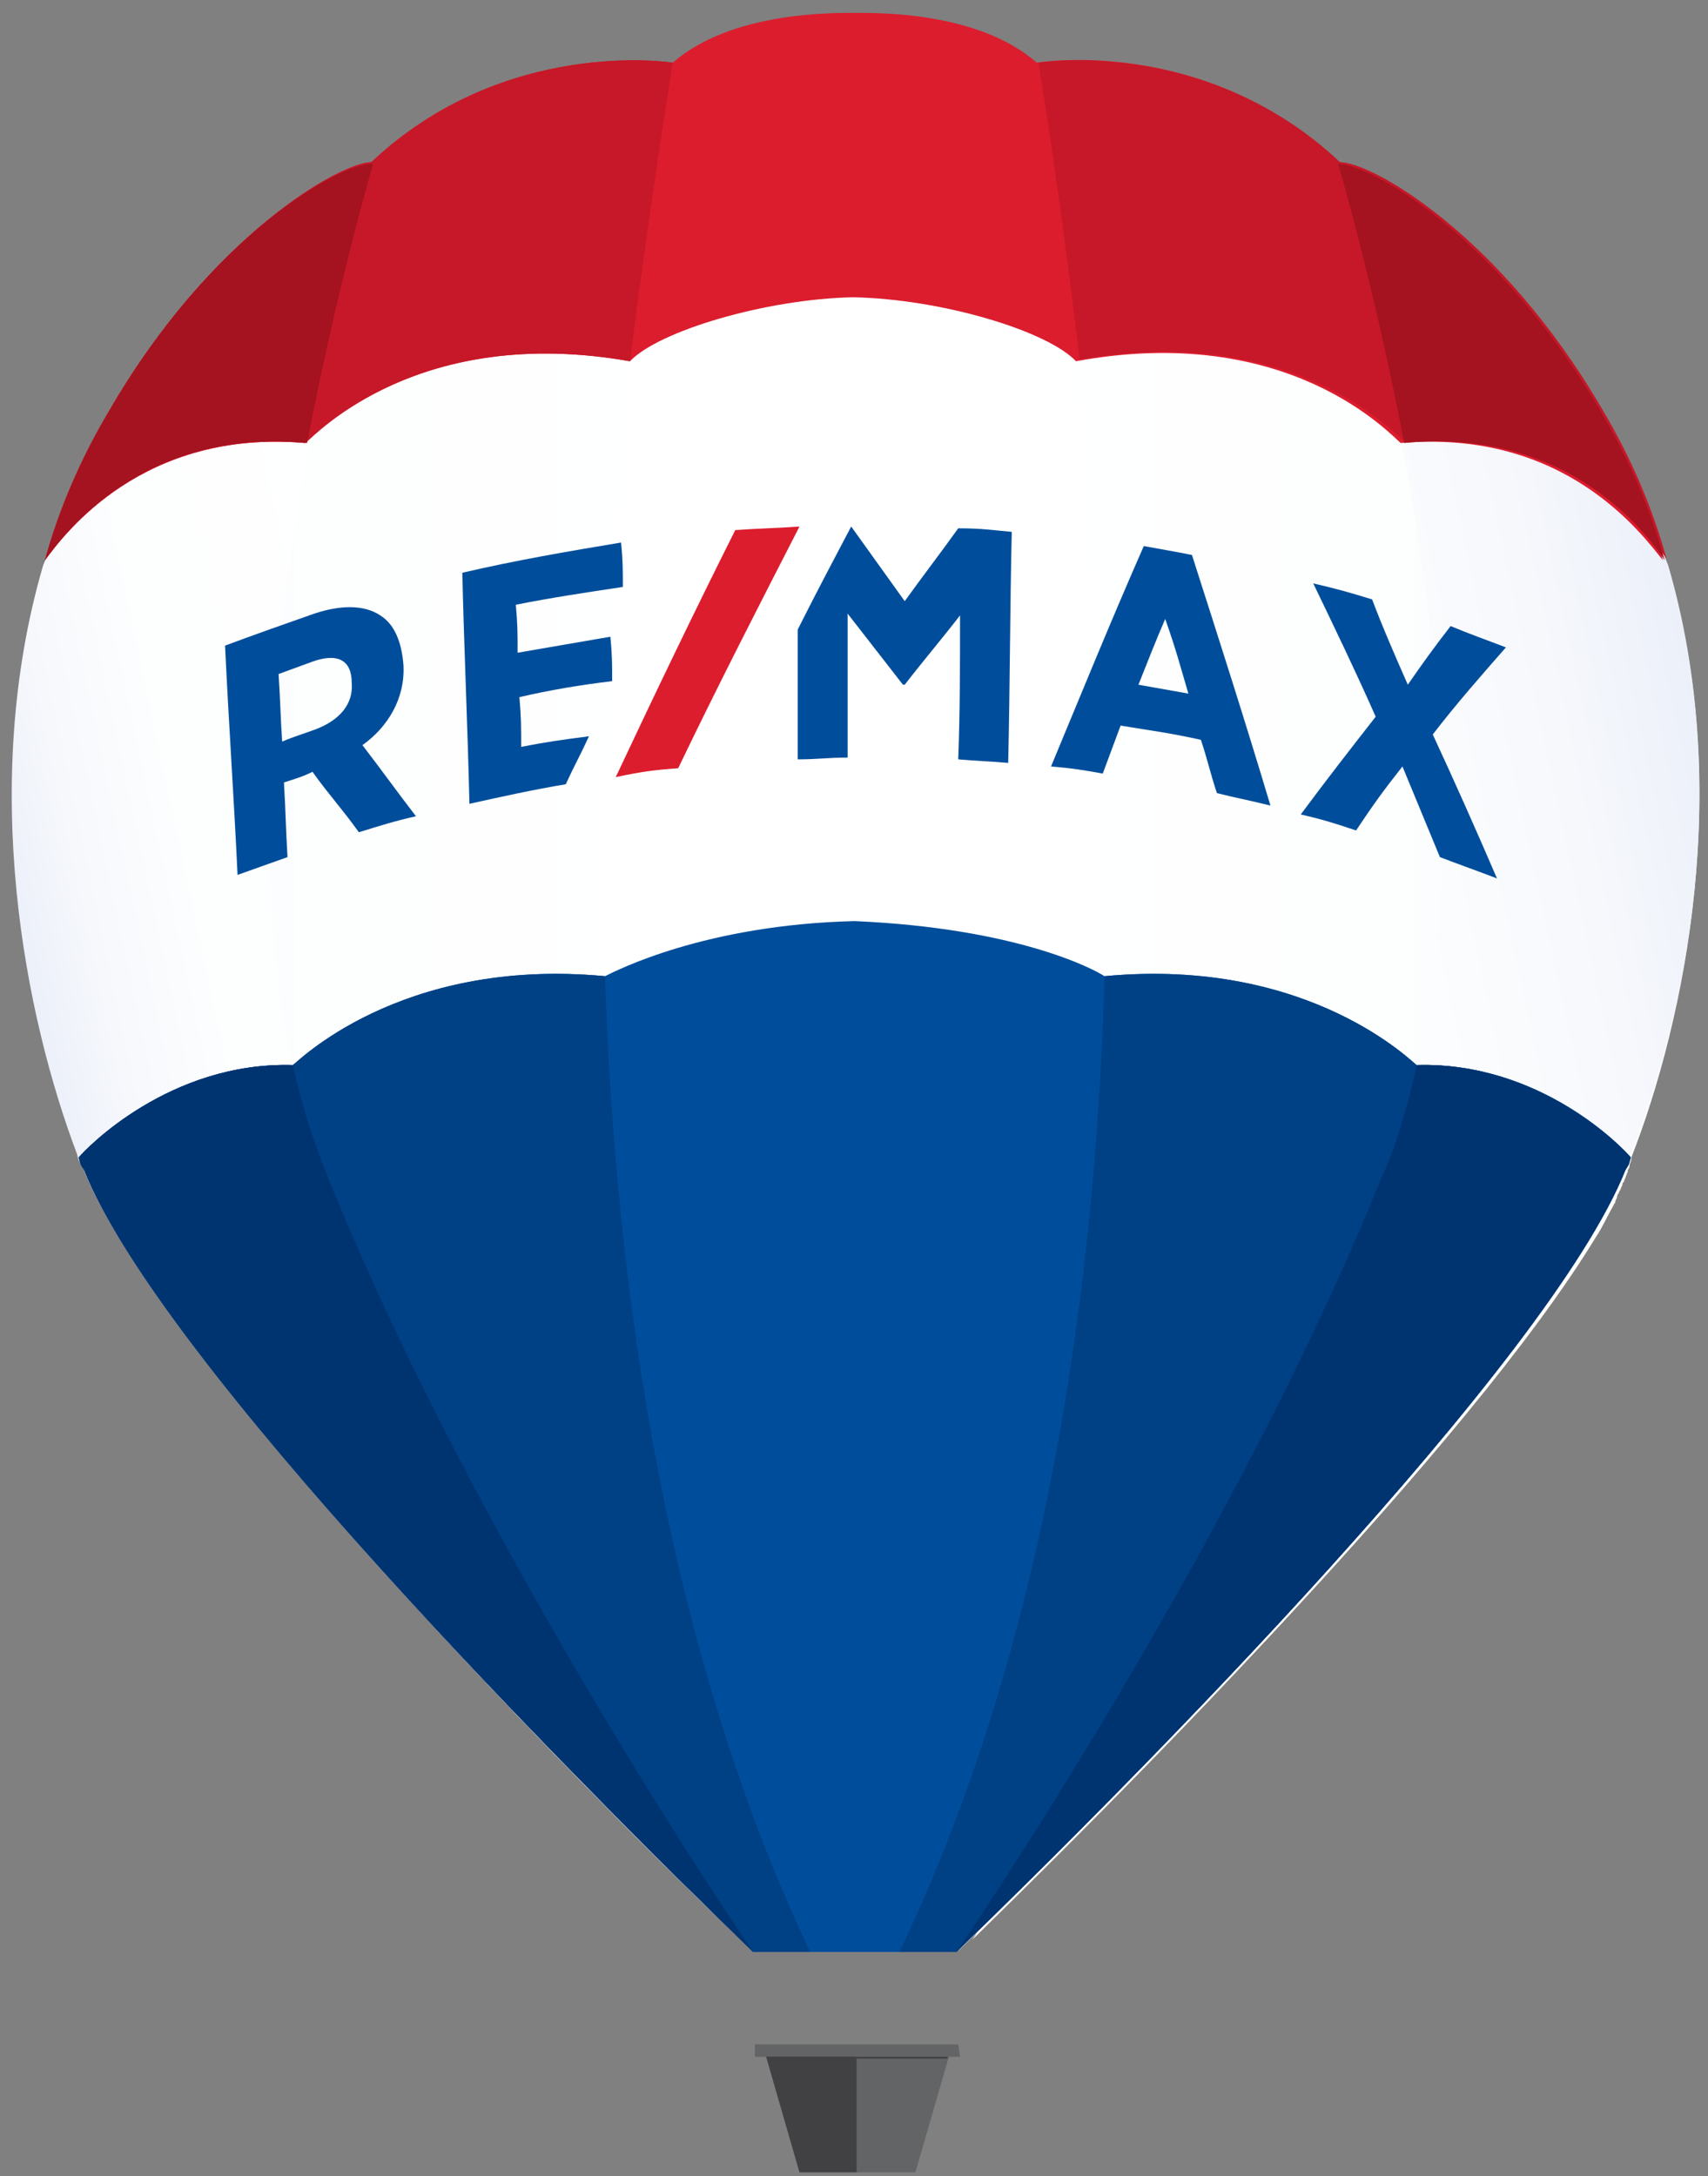 <svg width="124" height="158" viewBox="0 0 124 158" fill="none" xmlns="http://www.w3.org/2000/svg">
<rect x="0" y="0" width="124" height="158" fill="#808080" stroke="none"/>
<path d="M5.757 83.775C5.887 84.291 5.887 84.291 6.146 84.678C8.218 89.968 13.917 97.71 20.781 105.839C28.94 115.646 38.783 125.968 46.425 133.581C49.274 136.42 51.864 139 54.066 141.065C54.196 141.194 54.455 141.323 54.584 141.581H54.714H62.096H69.09H69.608C81.523 130.226 106.649 104.936 115.844 89.839C116.362 89.065 116.751 88.162 117.14 87.516C117.14 87.388 117.269 87.388 117.269 87.258C117.269 87.129 117.399 87 117.399 86.871C117.399 86.742 117.528 86.613 117.528 86.613C117.528 86.484 117.658 86.355 117.658 86.355C117.658 86.226 117.787 86.097 117.787 85.968C117.787 85.839 117.917 85.839 117.917 85.71C118.046 85.452 118.046 85.323 118.176 85.065V84.936C118.305 84.807 118.305 84.678 118.305 84.549C118.435 84.291 118.435 84.162 118.435 84.033C122.32 74.097 125.946 56.807 120.895 40.549C120.895 40.549 108.98 8.291 62.226 8.291C20.781 7 3.556 40.42 3.556 40.42V41.194L3.297 40.936C-1.366 57.065 2.002 73.839 5.757 83.775Z" fill="white"/>
<path d="M5.719 83.774C5.849 84.29 5.849 84.29 6.108 84.677C8.18 89.967 13.879 97.709 20.743 105.838C28.902 115.645 38.745 125.967 46.387 133.58C49.236 136.419 51.826 139 54.028 141.064C54.157 141.193 54.416 141.451 54.546 141.58H54.675H58.561C35.767 92.548 45.609 25.451 48.459 9.193C16.857 14.483 3.517 40.419 3.517 40.419V41.193L3.258 40.935C-1.404 57.064 1.963 73.838 5.719 83.774Z" fill="url(#paint0_linear_817_17483)"/>
<path d="M75.655 9.193C107.256 14.483 120.596 40.419 120.596 40.419V41.193L120.855 40.935C125.518 56.935 122.15 73.838 118.394 83.645C118.265 84.161 118.265 84.161 118.006 84.548C115.934 89.838 110.235 97.58 103.371 105.709C95.212 115.516 85.368 125.838 77.727 133.451C74.619 136.548 71.899 139.258 69.568 141.451H69.438H65.553C88.347 92.548 78.504 25.451 75.655 9.193Z" fill="url(#paint1_linear_817_17483)"/>
<path d="M100.523 85.581C90.68 110.097 74.102 135.517 70.605 140.807C77.858 133.71 89.255 122.355 99.098 111.13C100.652 109.323 102.207 107.646 103.631 105.839C110.236 98.097 115.546 90.742 117.878 85.452C117.878 85.323 118.007 85.194 118.007 85.065C118.137 84.807 118.137 84.807 118.137 84.678C118.137 84.807 118.137 84.807 118.137 84.549C118.137 84.549 118.266 84.42 118.396 83.775C122.411 73.839 125.778 57.065 121.116 41.065L120.857 40.42C120.857 40.42 113.992 27 98.321 17.581C101.559 29.194 109.589 63.13 100.523 85.581Z" fill="url(#paint2_linear_817_17483)"/>
<path d="M5.587 83.774C5.716 84.29 5.716 84.29 5.975 84.677C8.047 89.968 13.746 97.71 20.61 105.839C22.812 108.419 25.143 111.129 27.474 113.71C36.799 124.032 47.031 134.355 53.766 140.806C50.269 135.645 33.691 110.097 23.718 85.451C14.652 63 22.682 29.193 25.92 17.451C10.249 27 3.385 40.419 3.385 40.419L3.126 41.064C-1.537 57.064 1.831 73.839 5.587 83.774Z" fill="url(#paint3_linear_817_17483)"/>
<path d="M62.057 0.936C60.633 0.936 53.121 0.807 48.847 4.549C48.847 4.549 36.672 2.613 26.959 11.775C24.757 11.775 15.303 17.065 7.92 29.839C5.848 33.323 4.294 36.936 3.258 40.678C4.682 38.742 10.381 31.13 22.167 32.162C22.944 31.517 30.456 23.517 45.738 26.226C47.811 24.033 55.581 21.71 61.928 21.581C68.403 21.71 76.045 24.033 78.117 26.226C93.529 23.387 100.911 31.517 101.689 32.162C113.604 31.13 119.173 38.742 120.727 40.678C119.691 36.936 118.007 33.323 116.065 29.839C108.812 17.065 99.487 11.775 97.156 11.775C87.442 2.484 75.268 4.549 75.268 4.549C70.994 0.807 63.611 0.936 62.057 0.936Z" fill="#DC1D2E"/>
<path d="M48.847 4.549C48.847 4.549 36.672 2.613 26.959 11.775C24.757 11.775 15.303 17.065 7.92 29.839C5.848 33.323 4.294 36.936 3.258 40.678C4.682 38.742 10.381 31.13 22.167 32.162C22.944 31.517 30.326 23.517 45.738 26.226C47.293 13.968 48.847 4.549 48.847 4.549Z" fill="#C61828"/>
<path d="M22.296 32.161C22.296 32.032 22.296 32.032 22.296 32.161C24.498 20.678 27.088 11.903 27.088 11.903C24.757 11.774 15.303 17.065 7.92 29.839C5.848 33.323 4.294 36.936 3.258 40.678C4.682 38.742 10.381 31 22.296 32.161Z" fill="#A51220"/>
<path d="M75.396 4.549C75.396 4.549 87.57 2.613 97.284 11.775C99.615 11.775 108.94 17.065 116.322 29.71C118.395 33.194 119.949 36.807 120.985 40.549C119.56 38.613 113.862 31 101.946 32.033C101.169 31.388 93.787 23.388 78.375 26.097C76.95 13.968 75.396 4.549 75.396 4.549Z" fill="#C61828"/>
<path d="M101.945 32.161C101.945 32.032 101.945 32.032 101.945 32.161C99.744 20.677 97.153 11.903 97.153 11.903C99.485 11.903 108.81 17.193 116.192 29.838C118.264 33.322 119.818 36.935 120.855 40.677C119.559 38.742 113.861 31 101.945 32.161Z" fill="#A51220"/>
<path d="M62.316 148.935H62.187H55.582V149.193L58.042 157.71H62.316V148.935Z" fill="#414042"/>
<path d="M62.187 148.935H62.316H68.921V149.193L66.46 157.71H62.187V148.935Z" fill="#636466"/>
<path d="M69.698 149.323H54.804V148.42H69.569L69.698 149.323C69.698 149.194 69.698 149.323 69.698 149.323Z" fill="#636466"/>
<path d="M68.792 149.452V149.323H55.582L55.711 149.452H68.792Z" fill="#414042"/>
<path d="M102.852 77.323C102.722 77.323 95.21 69.452 80.187 70.871C79.41 70.355 73.841 67.387 62.055 66.871C51.176 67.129 44.7 70.484 43.923 70.871C28.899 69.452 21.387 77.323 21.258 77.323C12.321 77.065 6.234 83.387 5.716 84.032C5.846 84.549 5.846 84.549 6.105 84.936C11.674 98.871 41.462 128.936 54.672 141.71H62.055H69.437C82.648 128.936 112.436 98.871 118.005 84.936C118.134 84.419 118.134 84.549 118.393 84.032C117.875 83.387 111.918 77.065 102.852 77.323Z" fill="#004E9B"/>
<path d="M80.186 70.871C95.21 69.452 102.722 77.323 102.851 77.323C111.788 77.065 117.875 83.387 118.393 84.032C118.264 84.549 118.264 84.549 118.005 84.936C112.435 98.871 82.647 128.936 69.437 141.71H65.292C75.783 119.774 79.539 93.968 80.186 70.871Z" fill="#004185"/>
<path d="M102.854 77.323C111.79 77.064 117.877 83.387 118.395 84.032C118.266 84.548 118.266 84.548 118.007 84.935C112.438 98.871 82.65 128.935 69.439 141.71C69.439 141.71 89.125 113.064 100.263 85.581C101.429 83 102.206 80.29 102.854 77.323Z" fill="#003471"/>
<path d="M43.923 70.871C28.899 69.452 21.388 77.323 21.258 77.323C12.322 77.065 6.234 83.387 5.716 84.032C5.846 84.549 5.846 84.549 6.105 84.936C11.674 98.871 41.462 128.936 54.673 141.71H58.817C48.456 119.774 44.7 93.968 43.923 70.871Z" fill="#004185"/>
<path d="M21.258 77.323C12.322 77.064 6.234 83.387 5.716 84.032C5.846 84.548 5.846 84.548 6.105 84.935C11.674 98.871 41.462 128.935 54.673 141.71C54.673 141.71 34.987 113.064 23.848 85.581C22.812 83 21.906 80.29 21.258 77.323Z" fill="#003471"/>
<path d="M29.291 48.291C29.162 46.613 28.643 45.323 27.607 44.678C26.442 43.904 24.758 43.904 22.815 44.549C20.614 45.323 18.412 46.097 16.34 46.871C16.599 52.42 16.987 57.968 17.246 63.517C18.671 63.001 19.448 62.742 20.873 62.226C20.743 60.033 20.743 59.001 20.614 56.807C21.391 56.549 21.909 56.42 22.686 56.033C23.981 57.839 24.758 58.613 26.053 60.42C27.737 59.904 28.514 59.646 30.198 59.259C28.902 57.581 27.607 55.775 26.312 54.097C28.125 52.807 29.421 50.742 29.291 48.291ZM25.535 49.581C25.665 51.13 24.628 52.291 22.945 52.936C21.909 53.323 21.391 53.452 20.484 53.839C20.355 51.904 20.355 50.871 20.225 48.936C21.261 48.549 21.65 48.42 22.686 48.033C24.499 47.388 25.535 47.904 25.535 49.581Z" fill="#004E9B"/>
<path d="M83.039 39.645C80.707 44.936 78.506 50.355 76.304 55.645C77.858 55.774 78.635 55.904 80.06 56.161C80.578 54.742 80.837 54.097 81.355 52.678C83.686 53.065 84.852 53.194 87.183 53.71C87.701 55.258 87.831 56.032 88.349 57.581C89.903 57.968 90.68 58.097 92.234 58.484C90.421 52.42 88.478 46.355 86.535 40.291C85.24 40.032 84.463 39.904 83.039 39.645ZM86.276 50.355C84.852 50.097 84.075 49.968 82.65 49.71C83.427 47.774 83.816 46.742 84.593 44.936C85.37 47.129 85.629 48.161 86.276 50.355Z" fill="#004E9B"/>
<path d="M104.019 53.323C105.703 51.129 107.516 49.065 109.329 47C107.645 46.355 106.868 46.097 105.314 45.452C104.019 47.129 103.371 48.032 102.206 49.71C101.299 47.645 100.392 45.581 99.615 43.516C97.932 43 97.025 42.742 95.341 42.355C96.896 45.581 98.45 48.806 99.874 52.032C98.061 54.355 96.248 56.678 94.435 59.129C96.118 59.516 96.896 59.774 98.45 60.29C99.745 58.355 100.392 57.452 101.817 55.645C102.724 57.839 103.63 60.032 104.537 62.226C106.221 62.871 106.998 63.129 108.681 63.774C107.127 60.161 105.573 56.678 104.019 53.323Z" fill="#004E9B"/>
<path d="M37.837 54.226C37.837 52.807 37.837 52.033 37.708 50.613C39.909 50.097 42.241 49.71 44.442 49.452C44.442 48.162 44.442 47.517 44.313 46.226C42.111 46.613 39.78 47 37.578 47.388C37.578 45.968 37.578 45.323 37.449 43.904C40.039 43.388 42.629 43 45.219 42.613C45.219 41.323 45.219 40.678 45.09 39.388C41.205 40.033 37.449 40.678 33.563 41.581C33.693 47.13 33.952 52.807 34.081 58.355C36.413 57.839 38.744 57.323 41.075 56.936C41.723 55.517 42.111 54.871 42.759 53.452C40.816 53.71 39.78 53.839 37.837 54.226Z" fill="#004E9B"/>
<path d="M69.568 38.355C68.273 40.162 66.978 41.839 65.683 43.645C64.388 41.839 63.092 40.032 61.797 38.226C60.502 40.678 59.207 43.129 57.912 45.71C57.912 48.807 57.912 52.033 57.912 55.129C59.336 55.129 60.114 55 61.538 55C61.538 51.516 61.538 48.032 61.538 44.549C62.833 46.226 64.258 48.032 65.553 49.71H65.683C66.978 48.032 68.402 46.355 69.698 44.678C69.698 48.162 69.698 51.645 69.568 55.129C70.993 55.258 71.77 55.258 73.194 55.387C73.324 49.839 73.324 44.162 73.453 38.613C72.029 38.484 71.252 38.355 69.568 38.355Z" fill="#004E9B"/>
<path d="M49.235 55.775C52.085 49.839 55.063 44.032 58.042 38.226C56.229 38.355 55.193 38.355 53.38 38.484C50.401 44.42 47.552 50.355 44.702 56.42C46.516 56.033 47.422 55.904 49.235 55.775Z" fill="#DC1D2E"/>
<defs>
<linearGradient id="paint0_linear_817_17483" x1="58.426" y1="75.455" x2="0.956" y2="75.455" gradientUnits="userSpaceOnUse">
<stop stop-color="white"/>
<stop offset="0.628" stop-color="#FDFEFE"/>
<stop offset="0.854" stop-color="#F6F8FC"/>
<stop offset="1" stop-color="#ECF0F9"/>
</linearGradient>
<linearGradient id="paint1_linear_817_17483" x1="65.696" y1="75.455" x2="123.166" y2="75.455" gradientUnits="userSpaceOnUse">
<stop stop-color="white"/>
<stop offset="0.628" stop-color="#FDFEFE"/>
<stop offset="0.854" stop-color="#F6F8FC"/>
<stop offset="1" stop-color="#ECF0F9"/>
</linearGradient>
<linearGradient id="paint2_linear_817_17483" x1="127.445" y1="70.077" x2="58.635" y2="84.758" gradientUnits="userSpaceOnUse">
<stop stop-color="#ECF0F9"/>
<stop offset="0.146" stop-color="#F6F8FC"/>
<stop offset="0.372" stop-color="#FDFEFE"/>
<stop offset="1" stop-color="white"/>
</linearGradient>
<linearGradient id="paint3_linear_817_17483" x1="40.464" y1="79.052" x2="5.34" y2="86.545" gradientUnits="userSpaceOnUse">
<stop stop-color="white"/>
<stop offset="0.628" stop-color="#FDFEFE"/>
<stop offset="0.854" stop-color="#F6F8FC"/>
<stop offset="1" stop-color="#ECF0F9"/>
</linearGradient>
</defs>
</svg>
